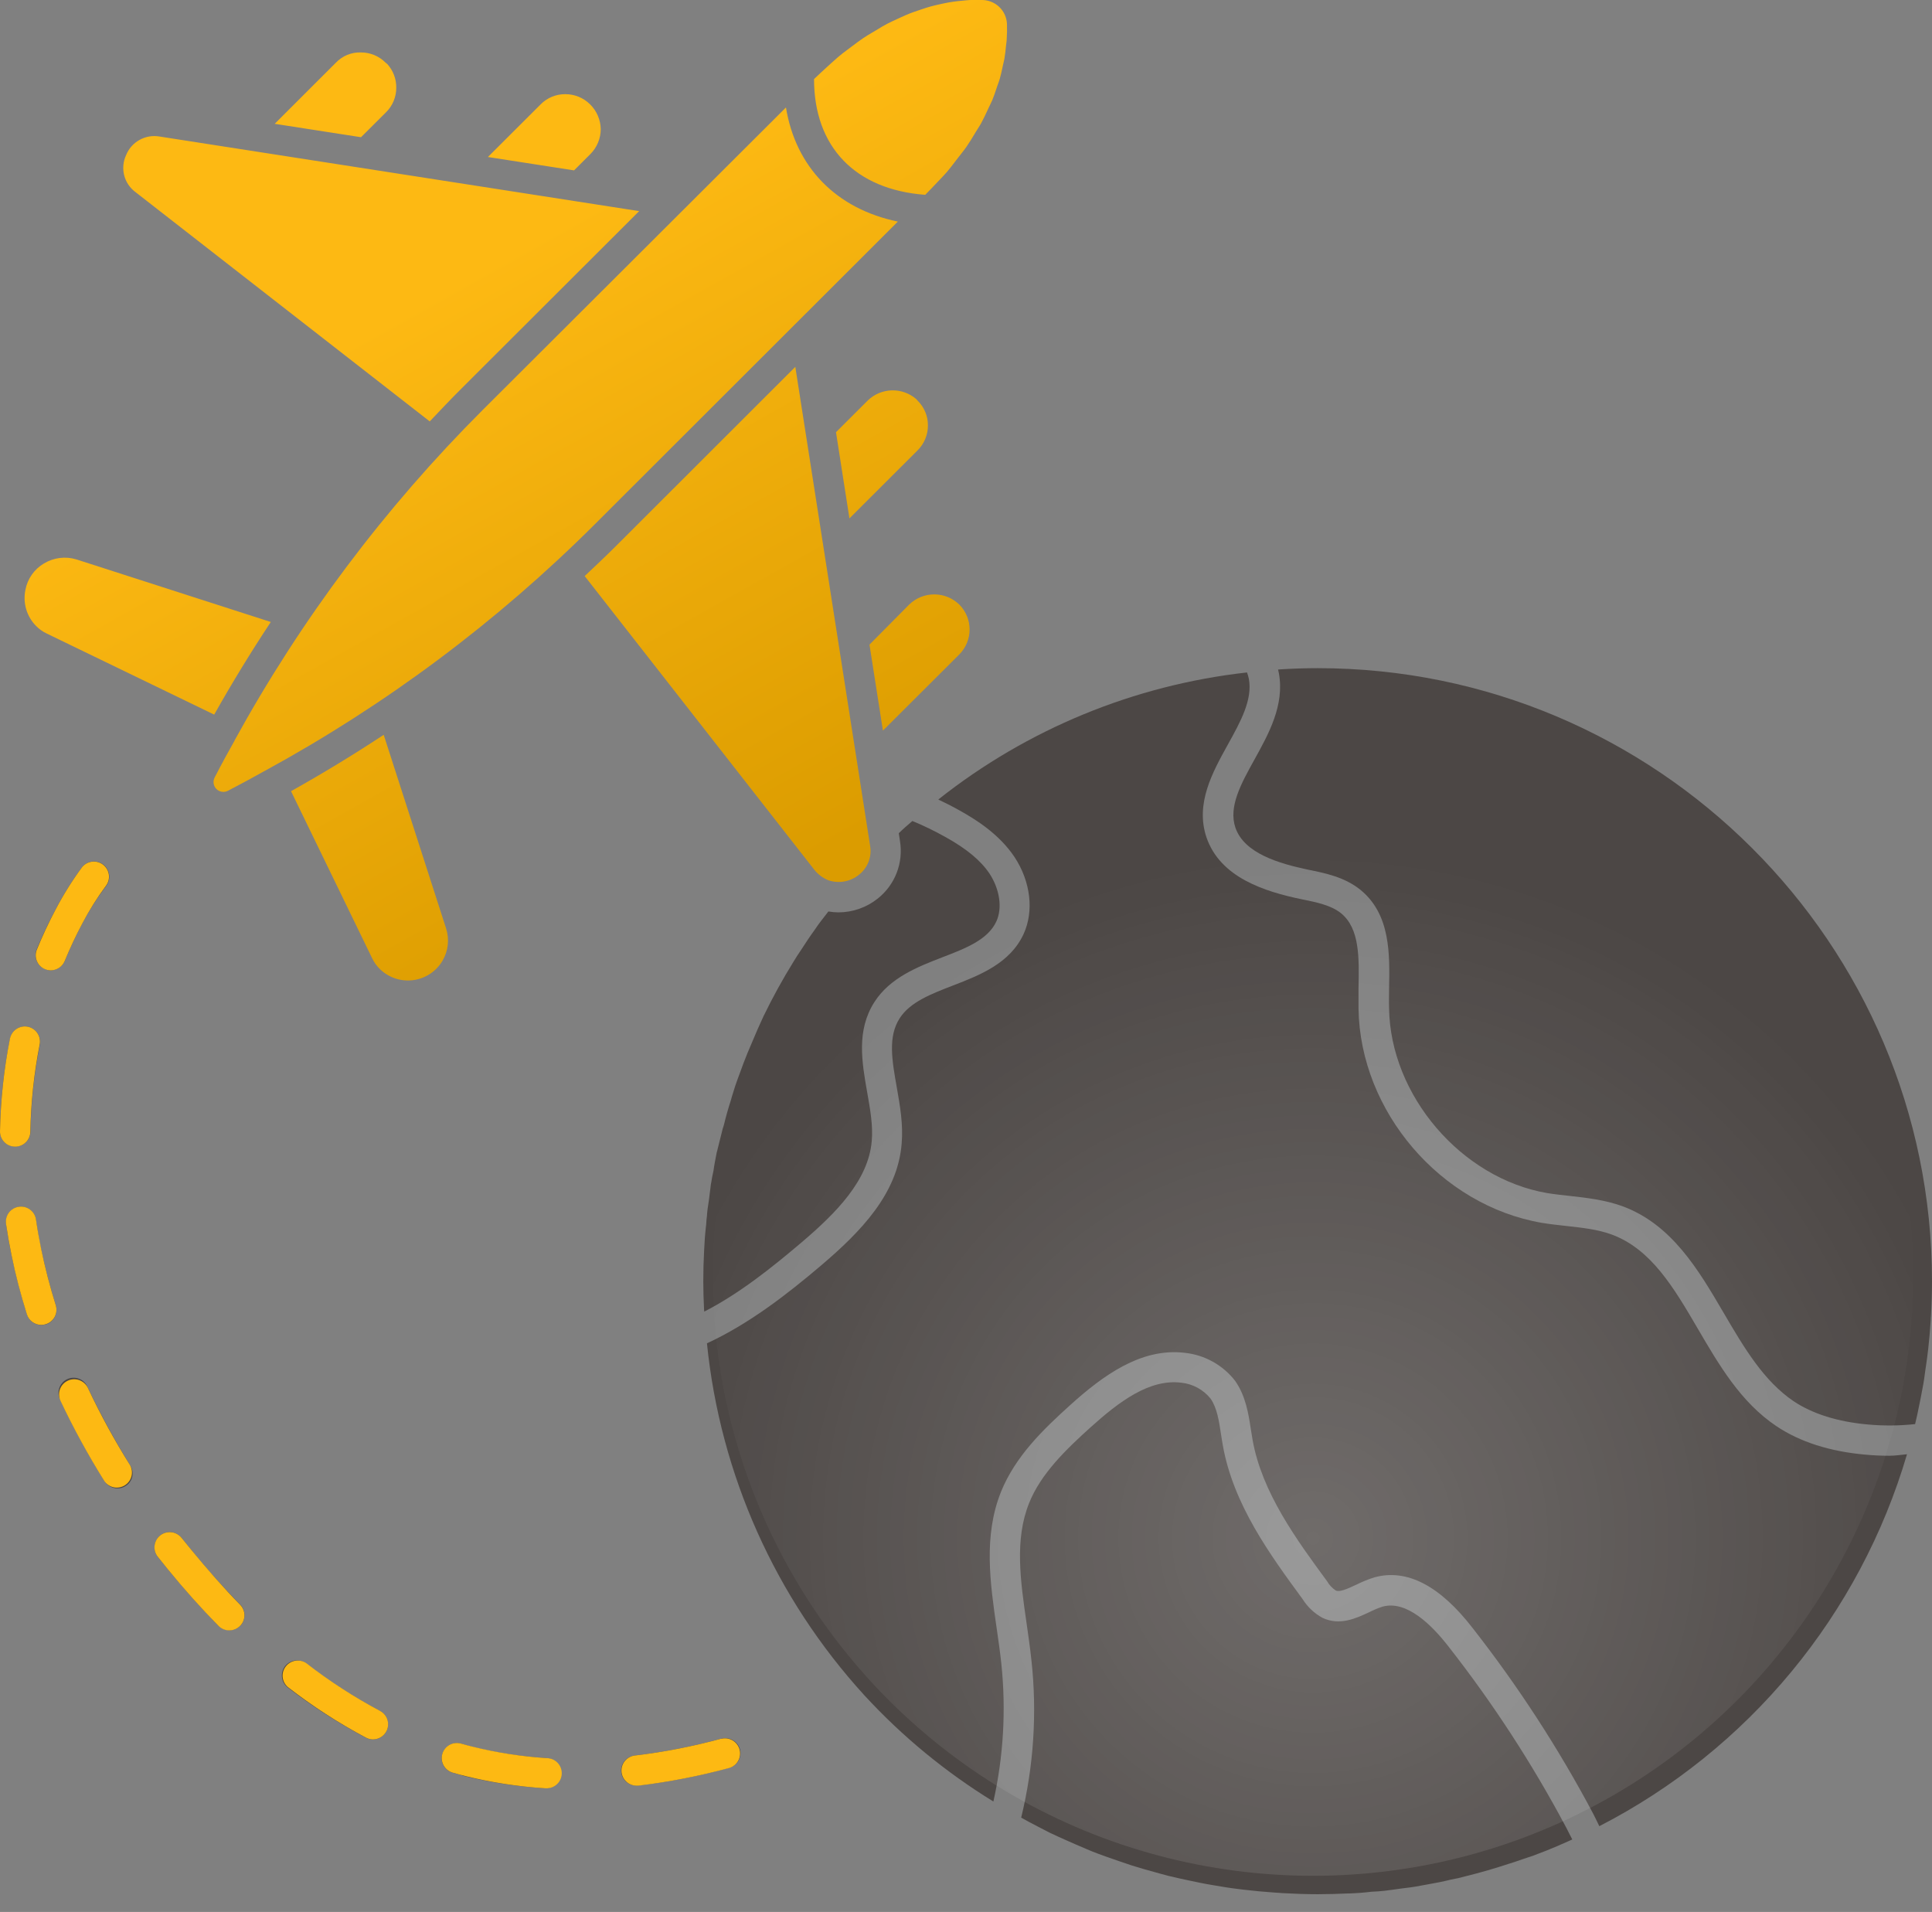 <?xml version="1.0" encoding="UTF-8"?>
<svg xmlns="http://www.w3.org/2000/svg" width="96" height="95" viewBox="0 0 96 95" fill="none">
  <rect x="0" y="0" width="96" height="95" fill="#808080" stroke="none"/>
  <g clip-path="url(#clip0_339_12018)">
    <path d="M27.878 88.146C27.868 88.338 27.784 88.518 27.644 88.65C27.505 88.781 27.319 88.854 27.127 88.852H27.081C25.746 88.772 24.42 88.573 23.119 88.259L22.488 88.077C22.393 88.051 22.305 88.007 22.228 87.946C22.152 87.886 22.087 87.811 22.04 87.726C21.992 87.641 21.962 87.547 21.951 87.45C21.941 87.353 21.949 87.255 21.976 87.161C22.003 87.066 22.048 86.976 22.11 86.898C22.171 86.819 22.247 86.754 22.334 86.705C22.42 86.656 22.516 86.625 22.614 86.613C22.713 86.601 22.814 86.609 22.909 86.635C23.09 86.697 23.286 86.74 23.482 86.801C24.692 87.094 25.926 87.28 27.168 87.357C27.367 87.368 27.553 87.458 27.686 87.606C27.819 87.753 27.888 87.948 27.878 88.146Z" fill="#4C4745"></path>
    <path d="M3.219 47.747C3.161 47.883 3.065 47.999 2.942 48.081C2.82 48.164 2.675 48.209 2.528 48.211C2.429 48.216 2.331 48.195 2.242 48.152C2.15 48.116 2.066 48.062 1.994 47.993C1.923 47.925 1.866 47.843 1.827 47.752C1.788 47.661 1.767 47.563 1.766 47.464C1.765 47.365 1.783 47.267 1.82 47.175C2.106 46.499 2.415 45.825 2.769 45.178C3.15 44.449 3.587 43.751 4.077 43.09C4.199 42.936 4.377 42.835 4.572 42.809C4.767 42.783 4.965 42.835 5.123 42.952C5.282 43.069 5.388 43.243 5.42 43.437C5.452 43.631 5.407 43.83 5.295 43.992C4.844 44.587 4.442 45.217 4.092 45.876C3.776 46.485 3.474 47.116 3.219 47.747Z" fill="#4C4745"></path>
    <path d="M6.47 72.812C6.523 72.894 6.56 72.985 6.578 73.081C6.595 73.177 6.594 73.275 6.572 73.37C6.551 73.465 6.512 73.555 6.455 73.635C6.399 73.714 6.327 73.781 6.244 73.833C6.124 73.914 5.983 73.956 5.838 73.953C5.712 73.954 5.588 73.923 5.477 73.862C5.366 73.802 5.273 73.714 5.206 73.607C4.393 72.312 3.659 70.968 3.009 69.583C2.957 69.494 2.923 69.395 2.911 69.292C2.899 69.189 2.909 69.085 2.939 68.986C2.969 68.886 3.02 68.795 3.088 68.716C3.155 68.638 3.238 68.574 3.332 68.529C3.426 68.484 3.527 68.459 3.631 68.456C3.735 68.452 3.838 68.47 3.935 68.508C4.031 68.546 4.119 68.604 4.191 68.678C4.264 68.752 4.321 68.84 4.358 68.937C4.991 70.266 5.696 71.56 6.47 72.812Z" fill="#4C4745"></path>
    <path d="M2.773 64.86C2.833 65.051 2.814 65.258 2.72 65.436C2.627 65.613 2.467 65.746 2.276 65.805C2.202 65.822 2.126 65.832 2.05 65.835C1.891 65.835 1.736 65.784 1.609 65.689C1.482 65.594 1.388 65.461 1.343 65.309C1.037 64.342 0.782 63.36 0.576 62.367C0.469 61.856 0.378 61.33 0.305 60.82C0.277 60.623 0.327 60.423 0.446 60.263C0.564 60.102 0.74 59.994 0.937 59.962C1.132 59.935 1.33 59.986 1.488 60.103C1.646 60.22 1.752 60.395 1.783 60.589C1.858 61.083 1.933 61.578 2.038 62.06C2.242 62.992 2.482 63.937 2.773 64.86Z" fill="#4C4745"></path>
    <path d="M19.198 86.028C19.135 86.149 19.04 86.25 18.923 86.32C18.806 86.39 18.672 86.426 18.536 86.424C18.416 86.429 18.296 86.403 18.189 86.348C16.822 85.624 15.519 84.786 14.293 83.843C14.137 83.72 14.036 83.542 14.011 83.345C13.986 83.149 14.039 82.951 14.158 82.793C14.218 82.715 14.293 82.649 14.379 82.6C14.464 82.55 14.559 82.519 14.657 82.506C14.755 82.493 14.854 82.501 14.95 82.527C15.045 82.553 15.134 82.598 15.212 82.659C16.367 83.545 17.595 84.334 18.883 85.016C18.97 85.061 19.048 85.124 19.111 85.199C19.174 85.275 19.222 85.362 19.251 85.456C19.28 85.55 19.291 85.65 19.281 85.748C19.272 85.846 19.244 85.941 19.198 86.028Z" fill="#4C4745"></path>
    <path d="M11.931 79.721C12.072 79.863 12.151 80.055 12.151 80.255C12.151 80.454 12.072 80.646 11.931 80.788C11.861 80.856 11.779 80.91 11.689 80.946C11.598 80.982 11.502 81 11.404 80.998C11.204 80.997 11.012 80.922 10.863 80.788C10.006 79.916 9.148 78.955 8.336 77.965L7.838 77.348C7.716 77.188 7.661 76.987 7.686 76.787C7.711 76.588 7.815 76.406 7.973 76.282C8.051 76.222 8.14 76.177 8.236 76.151C8.331 76.125 8.431 76.118 8.529 76.131C8.627 76.144 8.721 76.176 8.807 76.225C8.892 76.274 8.967 76.34 9.027 76.418L9.508 77.012C10.269 77.955 11.078 78.86 11.931 79.721Z" fill="#4C4745"></path>
    <path d="M36.77 86.914C36.821 87.105 36.794 87.309 36.696 87.481C36.597 87.653 36.434 87.779 36.243 87.832C34.759 88.244 33.245 88.54 31.715 88.717H31.626C31.433 88.722 31.246 88.651 31.104 88.52C30.962 88.39 30.876 88.21 30.864 88.018C30.852 87.825 30.916 87.636 31.041 87.489C31.166 87.343 31.343 87.25 31.535 87.23C32.987 87.056 34.425 86.775 35.837 86.39C36.03 86.338 36.237 86.363 36.411 86.461C36.586 86.559 36.715 86.722 36.77 86.914Z" fill="#4C4745"></path>
    <path d="M0.737 56.968C0.538 56.964 0.348 56.881 0.21 56.738C0.072 56.594 -0.004 56.402 0 56.203C0.027 54.664 0.193 53.13 0.497 51.621C0.514 51.523 0.551 51.428 0.605 51.344C0.659 51.259 0.73 51.187 0.813 51.13C0.896 51.074 0.99 51.035 1.089 51.016C1.187 50.996 1.289 50.997 1.387 51.018C1.582 51.059 1.754 51.174 1.865 51.34C1.976 51.506 2.018 51.708 1.981 51.904C1.696 53.329 1.54 54.776 1.514 56.229C1.513 56.327 1.494 56.423 1.456 56.513C1.418 56.603 1.362 56.685 1.292 56.753C1.222 56.822 1.14 56.876 1.049 56.912C0.958 56.948 0.861 56.966 0.763 56.964L0.737 56.968Z" fill="#4C4745"></path>
    <path d="M9.508 77.009L9.025 76.415C8.964 76.338 8.888 76.272 8.801 76.224C8.715 76.175 8.62 76.144 8.521 76.132C8.423 76.121 8.323 76.128 8.227 76.155C8.132 76.181 8.042 76.227 7.964 76.288C7.886 76.349 7.821 76.425 7.772 76.511C7.724 76.598 7.693 76.693 7.681 76.791C7.669 76.889 7.676 76.989 7.703 77.084C7.73 77.18 7.775 77.269 7.837 77.347L8.332 77.964C9.148 78.964 9.998 79.915 10.857 80.786C10.927 80.857 11.01 80.913 11.102 80.951C11.194 80.99 11.293 81.01 11.392 81.009C11.541 81.01 11.686 80.967 11.81 80.885C11.934 80.803 12.031 80.686 12.089 80.549C12.146 80.413 12.162 80.262 12.133 80.116C12.105 79.971 12.034 79.837 11.929 79.732C11.109 78.899 10.301 77.974 9.508 77.009Z" fill="#FDB913"></path>
    <path d="M2.046 62.059C1.947 61.573 1.86 61.084 1.789 60.594C1.76 60.397 1.654 60.219 1.493 60.1C1.333 59.981 1.132 59.93 0.935 59.959C0.737 59.988 0.559 60.094 0.44 60.254C0.321 60.414 0.27 60.614 0.299 60.811C0.376 61.33 0.467 61.846 0.572 62.36C0.77 63.348 1.032 64.337 1.335 65.302C1.382 65.455 1.478 65.589 1.607 65.684C1.736 65.779 1.892 65.83 2.052 65.83C2.128 65.83 2.204 65.818 2.276 65.794C2.466 65.736 2.624 65.604 2.718 65.429C2.811 65.254 2.831 65.049 2.773 64.859C2.482 63.93 2.238 62.989 2.046 62.059Z" fill="#FDB913"></path>
    <path d="M4.358 68.943C4.27 68.769 4.117 68.636 3.932 68.572C3.747 68.509 3.545 68.519 3.368 68.602C3.191 68.685 3.053 68.833 2.983 69.016C2.914 69.198 2.918 69.4 2.995 69.58C3.647 70.964 4.381 72.307 5.194 73.604C5.306 73.758 5.472 73.864 5.659 73.901C5.846 73.937 6.039 73.902 6.201 73.802C6.363 73.701 6.481 73.543 6.531 73.36C6.58 73.177 6.559 72.981 6.47 72.813C5.689 71.566 4.984 70.274 4.358 68.943Z" fill="#FDB913"></path>
    <path d="M2.235 48.156C2.325 48.194 2.422 48.213 2.52 48.214C2.669 48.214 2.815 48.169 2.94 48.086C3.064 48.003 3.16 47.885 3.217 47.747C3.479 47.11 3.774 46.48 4.095 45.876C4.441 45.217 4.839 44.584 5.283 43.986C5.394 43.826 5.438 43.63 5.406 43.438C5.374 43.247 5.27 43.075 5.114 42.958C4.959 42.842 4.764 42.79 4.571 42.814C4.378 42.838 4.202 42.936 4.079 43.086C3.591 43.748 3.155 44.445 2.773 45.172C2.426 45.825 2.112 46.494 1.833 47.178C1.756 47.361 1.756 47.566 1.831 47.75C1.906 47.933 2.052 48.08 2.235 48.156Z" fill="#FDB913"></path>
    <path d="M0.755 56.974C0.952 56.975 1.141 56.898 1.282 56.76C1.423 56.623 1.504 56.435 1.508 56.239C1.535 54.785 1.689 53.336 1.969 51.908C1.99 51.811 1.991 51.711 1.973 51.613C1.954 51.515 1.917 51.422 1.862 51.339C1.808 51.256 1.737 51.184 1.654 51.129C1.572 51.073 1.479 51.034 1.382 51.015C1.284 50.995 1.183 50.995 1.086 51.014C0.988 51.034 0.895 51.072 0.813 51.128C0.73 51.184 0.659 51.255 0.605 51.338C0.55 51.421 0.512 51.514 0.493 51.611C0.194 53.127 0.029 54.665 0 56.209C-0.002 56.308 0.015 56.406 0.051 56.498C0.087 56.589 0.141 56.673 0.21 56.744C0.278 56.816 0.36 56.872 0.45 56.912C0.541 56.951 0.638 56.972 0.737 56.974H0.755Z" fill="#FDB913"></path>
    <path d="M35.843 86.389C34.431 86.774 32.992 87.055 31.539 87.228C31.349 87.251 31.176 87.346 31.054 87.492C30.932 87.639 30.87 87.826 30.881 88.016C30.892 88.206 30.975 88.385 31.113 88.516C31.25 88.648 31.433 88.722 31.624 88.725C31.654 88.727 31.683 88.727 31.713 88.725C33.241 88.543 34.753 88.248 36.237 87.845C36.426 87.789 36.585 87.661 36.68 87.49C36.776 87.318 36.8 87.116 36.749 86.927C36.697 86.737 36.573 86.576 36.403 86.476C36.234 86.377 36.032 86.348 35.841 86.395L35.843 86.389Z" fill="#FDB913"></path>
    <path d="M18.886 85.01C17.598 84.325 16.37 83.531 15.218 82.637C15.059 82.53 14.866 82.487 14.677 82.517C14.488 82.547 14.317 82.648 14.2 82.8C14.083 82.951 14.028 83.141 14.046 83.331C14.065 83.521 14.155 83.697 14.299 83.823C15.52 84.771 16.82 85.613 18.185 86.339C18.292 86.396 18.412 86.426 18.534 86.426C18.702 86.426 18.865 86.37 18.998 86.267C19.131 86.163 19.225 86.019 19.265 85.856C19.306 85.693 19.291 85.521 19.222 85.368C19.153 85.214 19.035 85.088 18.886 85.01Z" fill="#FDB913"></path>
    <path d="M27.178 87.356C25.934 87.277 24.699 87.087 23.488 86.788C23.29 86.739 23.092 86.688 22.907 86.632C22.715 86.578 22.51 86.602 22.335 86.698C22.161 86.795 22.032 86.958 21.977 87.149C21.923 87.341 21.947 87.546 22.044 87.721C22.141 87.895 22.303 88.023 22.495 88.078C22.694 88.137 22.912 88.192 23.122 88.246C24.421 88.567 25.747 88.77 27.083 88.855H27.139C27.237 88.858 27.336 88.842 27.428 88.807C27.52 88.772 27.605 88.719 27.677 88.652C27.749 88.585 27.806 88.504 27.847 88.414C27.888 88.324 27.91 88.228 27.913 88.129C27.916 88.031 27.9 87.933 27.865 87.841C27.83 87.748 27.778 87.664 27.71 87.592C27.643 87.52 27.562 87.463 27.472 87.422C27.382 87.382 27.285 87.359 27.186 87.356H27.178Z" fill="#FDB913"></path>
    <path d="M34.995 65.169C36.717 64.287 38.329 63.005 39.833 61.728C41.544 60.273 43.149 58.653 43.317 56.696C43.385 55.94 43.242 55.133 43.091 54.279C42.824 52.764 42.549 51.196 43.448 49.79C44.23 48.568 45.611 48.036 46.827 47.564C47.99 47.117 49.086 46.694 49.508 45.784C49.813 45.122 49.68 44.192 49.171 43.411C48.733 42.757 48.032 42.173 46.968 41.584C46.44 41.288 45.895 41.024 45.336 40.793C45.104 40.991 44.874 41.188 44.66 41.4L44.72 41.795C44.806 42.324 44.75 42.867 44.557 43.367C44.364 43.867 44.041 44.306 43.622 44.641C43.067 45.087 42.376 45.331 41.663 45.333C41.495 45.332 41.328 45.317 41.162 45.288C40.928 45.59 40.693 45.881 40.477 46.207C40.229 46.547 40.011 46.883 39.793 47.218C39.654 47.415 39.544 47.597 39.433 47.777C38.889 48.655 38.391 49.56 37.941 50.488C37.743 50.916 37.545 51.358 37.359 51.813C37.212 52.149 37.069 52.492 36.941 52.834L36.711 53.459C36.578 53.81 36.465 54.154 36.364 54.497L36.313 54.681C36.184 55.076 36.069 55.485 35.968 55.904C35.925 56.023 35.891 56.144 35.865 56.266L35.667 57.057C35.667 57.077 35.621 57.241 35.615 57.255C35.55 57.589 35.492 57.876 35.451 58.179C35.395 58.412 35.37 58.574 35.344 58.74C35.34 58.77 35.334 58.799 35.326 58.827L35.227 59.618C35.181 59.917 35.14 60.176 35.126 60.435C35.111 60.536 35.101 60.637 35.096 60.739C35.095 60.806 35.089 60.872 35.078 60.937C35.033 61.333 35.005 61.728 34.989 62.098C34.96 62.638 34.946 63.15 34.946 63.68C34.946 64.127 34.962 64.595 34.985 65.076L34.995 65.169Z" fill="#4C4745"></path>
    <path d="M76.196 92.198C76.412 92.119 76.634 92.032 76.86 91.943C77.207 91.803 77.552 91.656 77.894 91.502L78.126 91.397C78.033 91.209 77.928 91.021 77.839 90.835C76.16 87.67 74.204 84.658 71.995 81.836C71.147 80.737 69.897 79.503 68.705 79.827C68.474 79.903 68.25 79.996 68.033 80.106C67.383 80.41 66.573 80.79 65.713 80.385C65.308 80.164 64.967 79.843 64.723 79.451C63.116 77.26 61.284 74.761 60.761 71.812C60.727 71.629 60.7 71.441 60.67 71.255C60.569 70.585 60.472 69.952 60.153 69.493C59.974 69.272 59.754 69.088 59.504 68.952C59.254 68.817 58.98 68.731 58.697 68.702C57.112 68.504 55.597 69.651 54.198 70.911C52.97 72.018 51.72 73.221 51.134 74.688C50.409 76.503 50.702 78.532 51.013 80.677C51.1 81.288 51.189 81.899 51.252 82.504C51.537 85.117 51.364 87.76 50.742 90.313C51.015 90.466 51.288 90.614 51.568 90.756C51.766 90.855 51.952 90.954 52.146 91.055C52.429 91.189 52.72 91.324 53.012 91.451C53.303 91.577 53.64 91.731 53.959 91.862L54.273 91.994C54.703 92.164 55.143 92.317 55.583 92.467C55.799 92.542 56.019 92.619 56.233 92.688C56.611 92.807 56.993 92.916 57.376 93.02C57.599 93.082 57.823 93.147 58.045 93.203C58.386 93.287 58.729 93.361 59.073 93.434C59.469 93.517 59.85 93.6 60.244 93.663C60.676 93.738 61.108 93.811 61.541 93.861L61.763 93.889C62.288 93.952 62.817 94.001 63.348 94.037C63.469 94.037 63.592 94.057 63.713 94.063C64.307 94.096 64.891 94.118 65.482 94.118C65.983 94.118 66.472 94.102 66.975 94.08H67.049C67.419 94.067 67.789 94.039 68.146 93.995C68.374 93.986 68.586 93.97 68.788 93.948C69.057 93.918 69.321 93.877 69.58 93.841C69.931 93.8 70.272 93.758 70.604 93.691C70.695 93.677 70.779 93.659 70.868 93.643C71.088 93.604 71.308 93.564 71.525 93.521C71.743 93.477 71.9 93.44 72.084 93.394C72.336 93.351 72.585 93.294 72.831 93.224C73.58 93.04 74.297 92.829 74.984 92.603C75.214 92.534 75.424 92.461 75.634 92.386C75.844 92.311 76.01 92.267 76.196 92.198Z" fill="#4C4745"></path>
    <path fill-rule="evenodd" clip-rule="evenodd" d="M48.818 0H48.346C48.236 0 48.121 0 48 0.016C47.932 0.025 47.854 0.032 47.773 0.039C47.712 0.045 47.648 0.05 47.586 0.057C47.443 0.073 47.316 0.091 47.174 0.115C47.063 0.133 46.94 0.16 46.816 0.186L46.816 0.186L46.816 0.186L46.816 0.186L46.708 0.21C46.55 0.243 46.397 0.281 46.235 0.324C46.099 0.361 45.954 0.409 45.81 0.458L45.724 0.486L45.697 0.496C45.533 0.55 45.368 0.605 45.197 0.672C45.048 0.731 44.895 0.802 44.741 0.872L44.642 0.918L44.574 0.949C44.41 1.023 44.246 1.098 44.076 1.186C43.929 1.262 43.779 1.354 43.628 1.446L43.628 1.446L43.628 1.446L43.627 1.446L43.627 1.447L43.626 1.447C43.578 1.476 43.529 1.506 43.481 1.534C43.432 1.564 43.382 1.593 43.333 1.622C43.184 1.71 43.036 1.797 42.887 1.898C42.705 2.022 42.494 2.181 42.292 2.333L42.239 2.373C42.192 2.409 42.146 2.443 42.101 2.476C41.942 2.595 41.8 2.701 41.645 2.834C41.447 3.004 41.181 3.247 40.948 3.462C40.902 3.504 40.857 3.546 40.812 3.587L40.811 3.588L40.811 3.588L40.811 3.588C40.691 3.698 40.571 3.809 40.449 3.929C40.449 7.291 42.487 9.421 45.973 9.68C46.171 9.482 46.36 9.284 46.546 9.086C46.599 9.03 46.651 8.976 46.701 8.923C46.826 8.792 46.943 8.669 47.055 8.541C47.196 8.374 47.32 8.211 47.444 8.049L47.444 8.049L47.444 8.048C47.512 7.96 47.579 7.872 47.649 7.783C47.69 7.73 47.731 7.678 47.773 7.625C47.856 7.519 47.939 7.413 48.012 7.309C48.166 7.089 48.295 6.874 48.423 6.661L48.489 6.551C48.522 6.498 48.556 6.443 48.59 6.389C48.648 6.298 48.706 6.208 48.755 6.118C48.875 5.896 48.974 5.682 49.074 5.467L49.113 5.383C49.141 5.321 49.172 5.259 49.202 5.197L49.202 5.197L49.202 5.196L49.202 5.196L49.202 5.196L49.203 5.196L49.203 5.195C49.238 5.124 49.273 5.053 49.301 4.987C49.386 4.783 49.45 4.589 49.515 4.392L49.549 4.291C49.565 4.244 49.582 4.197 49.599 4.149L49.599 4.149C49.628 4.07 49.657 3.991 49.678 3.915C49.733 3.727 49.771 3.547 49.809 3.369L49.809 3.369L49.83 3.269C49.841 3.218 49.853 3.166 49.866 3.114C49.882 3.047 49.898 2.98 49.909 2.917C49.947 2.697 49.967 2.492 49.987 2.286C49.991 2.247 49.996 2.206 50.002 2.165L50.002 2.165L50.002 2.165L50.002 2.165C50.01 2.109 50.017 2.054 50.02 2.007C50.04 1.718 50.044 1.446 50.036 1.188C50.022 0.873 49.888 0.575 49.662 0.354C49.436 0.134 49.134 0.007 48.818 0ZM29.052 28.623C29.581 28.127 30.108 27.629 30.621 27.117L39.519 18.228L43.234 42.017C43.282 42.285 43.257 42.561 43.16 42.816C43.062 43.07 42.898 43.294 42.683 43.462C42.472 43.634 42.221 43.749 41.953 43.797C41.685 43.845 41.409 43.823 41.152 43.735C40.882 43.623 40.644 43.444 40.462 43.215L29.052 28.623ZM48.179 31.278C48.179 31.739 47.997 32.182 47.673 32.511L43.872 36.302L43.204 32.029L45.185 30.031C45.52 29.71 45.967 29.531 46.432 29.534C46.897 29.536 47.342 29.72 47.673 30.045C47.997 30.374 48.179 30.817 48.179 31.278ZM10.643 35.507L2.323 31.479C2.127 31.387 1.949 31.261 1.797 31.107C1.565 30.874 1.395 30.587 1.302 30.273C1.209 29.958 1.196 29.625 1.264 29.304C1.315 29.032 1.424 28.775 1.584 28.55C1.743 28.324 1.948 28.135 2.187 27.995C2.427 27.851 2.695 27.758 2.973 27.724C3.251 27.69 3.533 27.715 3.801 27.797L13.456 30.905C12.464 32.403 11.527 33.937 10.643 35.507ZM44.614 11.01C41.554 10.38 39.535 8.305 39.054 5.339L23.987 20.368C19.116 25.234 14.962 30.767 11.65 36.8V36.82C11.65 36.824 11.646 36.826 11.643 36.829L11.639 36.832C11.638 36.833 11.637 36.834 11.636 36.836C11.572 36.952 11.507 37.068 11.442 37.184L11.442 37.184C11.27 37.493 11.099 37.802 10.935 38.115L10.663 38.637C10.617 38.729 10.6 38.833 10.616 38.934C10.632 39.035 10.68 39.129 10.752 39.202C10.824 39.275 10.918 39.323 11.019 39.34C11.121 39.357 11.225 39.341 11.317 39.296L11.911 38.981C12.196 38.834 12.476 38.678 12.756 38.523L12.758 38.522C12.879 38.455 13 38.388 13.121 38.321C13.121 38.321 13.131 38.321 13.137 38.309H13.147C19.174 35.023 24.7 30.895 29.557 26.049L44.614 11.01ZM22.25 46.95C22.219 47.228 22.13 47.495 21.988 47.735C21.835 47.996 21.625 48.218 21.372 48.386C21.12 48.553 20.833 48.66 20.533 48.7C20.233 48.74 19.928 48.711 19.641 48.616C19.354 48.52 19.092 48.36 18.876 48.149C18.718 47.995 18.588 47.815 18.494 47.617L14.461 39.312C16.029 38.434 17.565 37.5 19.066 36.511L22.165 46.128C22.251 46.393 22.28 46.673 22.25 46.95ZM28.084 4.679C27.857 4.678 27.633 4.722 27.423 4.809C27.214 4.896 27.024 5.024 26.865 5.185L24.244 7.801L28.525 8.466L29.334 7.657C29.663 7.328 29.849 6.882 29.851 6.417C29.842 5.951 29.65 5.507 29.318 5.181C28.99 4.857 28.547 4.677 28.085 4.679H28.084ZM6.171 8.714C6.086 8.379 6.118 8.025 6.264 7.712C6.392 7.391 6.626 7.123 6.929 6.954C7.231 6.785 7.582 6.724 7.924 6.783L31.76 10.49L22.923 19.312C22.39 19.844 21.871 20.39 21.354 20.939L6.735 9.547C6.456 9.342 6.257 9.048 6.171 8.714ZM45.597 22.375C45.761 22.212 45.89 22.017 45.978 21.803C46.066 21.589 46.11 21.36 46.108 21.129C46.109 20.903 46.065 20.679 45.977 20.47C45.89 20.261 45.762 20.072 45.601 19.913C45.574 19.885 45.548 19.856 45.524 19.826C45.187 19.537 44.755 19.384 44.311 19.396C43.867 19.409 43.444 19.586 43.125 19.893L41.54 21.475L42.208 25.758L45.597 22.375ZM18.599 2.737C18.809 2.824 18.998 2.951 19.157 3.112C19.184 3.136 19.211 3.158 19.241 3.178C19.536 3.502 19.697 3.926 19.69 4.364C19.691 4.591 19.645 4.816 19.557 5.026C19.469 5.235 19.34 5.425 19.177 5.584L17.939 6.818L13.65 6.152L16.689 3.116C16.849 2.947 17.043 2.814 17.259 2.726C17.474 2.638 17.706 2.597 17.939 2.606C18.166 2.605 18.39 2.65 18.599 2.737Z" fill="url(#paint0_linear_339_12018)"></path>
    <path d="M93.879 72.332C93.482 72.332 93.086 72.314 92.69 72.277C90.927 72.121 89.443 71.646 88.28 70.869C86.498 69.682 85.416 67.818 84.36 66.014C83.171 63.979 82.042 62.059 80.077 61.337C79.39 61.086 78.629 61.003 77.823 60.914C77.427 60.871 77.017 60.825 76.617 60.76C71.581 59.896 67.582 55.223 67.504 50.12C67.504 49.789 67.504 49.451 67.504 49.109C67.536 47.582 67.566 46.143 66.643 45.383C66.145 44.976 65.399 44.826 64.677 44.681C62.833 44.298 60.634 43.604 59.949 41.607C59.385 39.932 60.246 38.377 61.007 37.003C61.645 35.854 62.245 34.769 62.055 33.728C62.031 33.621 62.001 33.516 61.964 33.412C56.358 34.037 51.041 36.225 46.623 39.726C46.992 39.9 47.346 40.08 47.689 40.274C48.491 40.719 49.652 41.446 50.411 42.584C51.215 43.806 51.386 45.269 50.861 46.41C50.185 47.873 48.681 48.453 47.358 48.965C46.257 49.39 45.219 49.789 44.702 50.598C44.117 51.512 44.321 52.674 44.559 54.019C44.72 54.931 44.886 55.876 44.803 56.823C44.603 59.322 42.764 61.205 40.807 62.87C39.08 64.339 37.194 65.791 35.128 66.746C35.787 73.264 38.531 79.397 42.953 84.238C44.835 86.283 46.992 88.057 49.361 89.512C49.863 87.27 49.996 84.961 49.757 82.676C49.694 82.083 49.609 81.49 49.523 80.896C49.199 78.65 48.862 76.326 49.735 74.135C50.444 72.37 51.831 71.027 53.19 69.803C54.775 68.377 56.681 66.953 58.877 67.218C59.367 67.271 59.841 67.422 60.27 67.662C60.7 67.903 61.077 68.227 61.377 68.616C61.904 69.376 62.037 70.25 62.154 71.019L62.239 71.539C62.7 74.147 64.418 76.496 65.945 78.571C66.05 78.754 66.196 78.909 66.371 79.026C66.557 79.115 66.9 78.97 67.393 78.739C67.684 78.594 67.986 78.471 68.297 78.373C69.907 77.932 71.547 78.784 73.184 80.906C75.447 83.798 77.45 86.884 79.17 90.127C79.275 90.325 79.368 90.534 79.469 90.738C83.138 88.851 86.385 86.24 89.013 83.063C91.641 79.886 93.596 76.21 94.758 72.257C94.465 72.285 94.17 72.332 93.879 72.332Z" fill="#4C4745"></path>
    <path d="M95.265 70.306C95.314 70.076 95.362 69.847 95.407 69.616C95.417 69.562 95.431 69.501 95.441 69.448L95.52 69.03C95.586 68.7 95.637 68.356 95.679 68.01L95.697 67.897C95.744 67.591 95.778 67.304 95.814 67.005C95.865 66.529 95.909 66.052 95.938 65.574C95.938 65.516 95.938 65.457 95.948 65.402C95.981 64.824 95.999 64.246 96 63.668C96 46.859 82.306 33.199 65.476 33.199C64.842 33.199 64.226 33.221 63.625 33.258L63.507 33.268C63.52 33.328 63.534 33.389 63.546 33.448C63.837 35.03 63.039 36.464 62.338 37.731C61.668 38.94 61.034 40.081 61.387 41.125C61.825 42.4 63.544 42.904 64.992 43.211C65.848 43.383 66.823 43.579 67.611 44.223C69.099 45.446 69.057 47.409 69.022 49.141C69.022 49.466 69.01 49.788 69.022 50.098C69.085 54.427 72.609 58.548 76.876 59.28C77.242 59.341 77.621 59.38 77.997 59.422C78.857 59.517 79.744 59.62 80.604 59.928C83.07 60.834 84.388 63.08 85.661 65.255C86.675 66.988 87.642 68.617 89.12 69.62C90.069 70.254 91.317 70.646 92.828 70.78C93.604 70.85 94.385 70.843 95.16 70.759C95.194 70.61 95.233 70.456 95.265 70.306Z" fill="#4C4745"></path>
    <circle opacity="0.2" cx="65.243" cy="63.378" r="29.825" fill="url(#paint1_radial_339_12018)"></circle>
  </g>
  <defs>
    <linearGradient id="paint0_linear_339_12018" x1="22.5" y1="14" x2="39" y2="43.5" gradientUnits="userSpaceOnUse">
      <stop stop-color="#FDB913"></stop>
      <stop offset="1" stop-color="#DB9C00"></stop>
    </linearGradient>
    <radialGradient id="paint1_radial_339_12018" cx="0" cy="0" r="1" gradientUnits="userSpaceOnUse" gradientTransform="translate(65.243 76.427) rotate(90) scale(34.019)">
      <stop stop-color="white"></stop>
      <stop offset="1" stop-color="white" stop-opacity="0"></stop>
    </radialGradient>
    <clipPath id="clip0_339_12018">
      <rect width="96" height="94.136" fill="white"></rect>
    </clipPath>
  </defs>
</svg>
